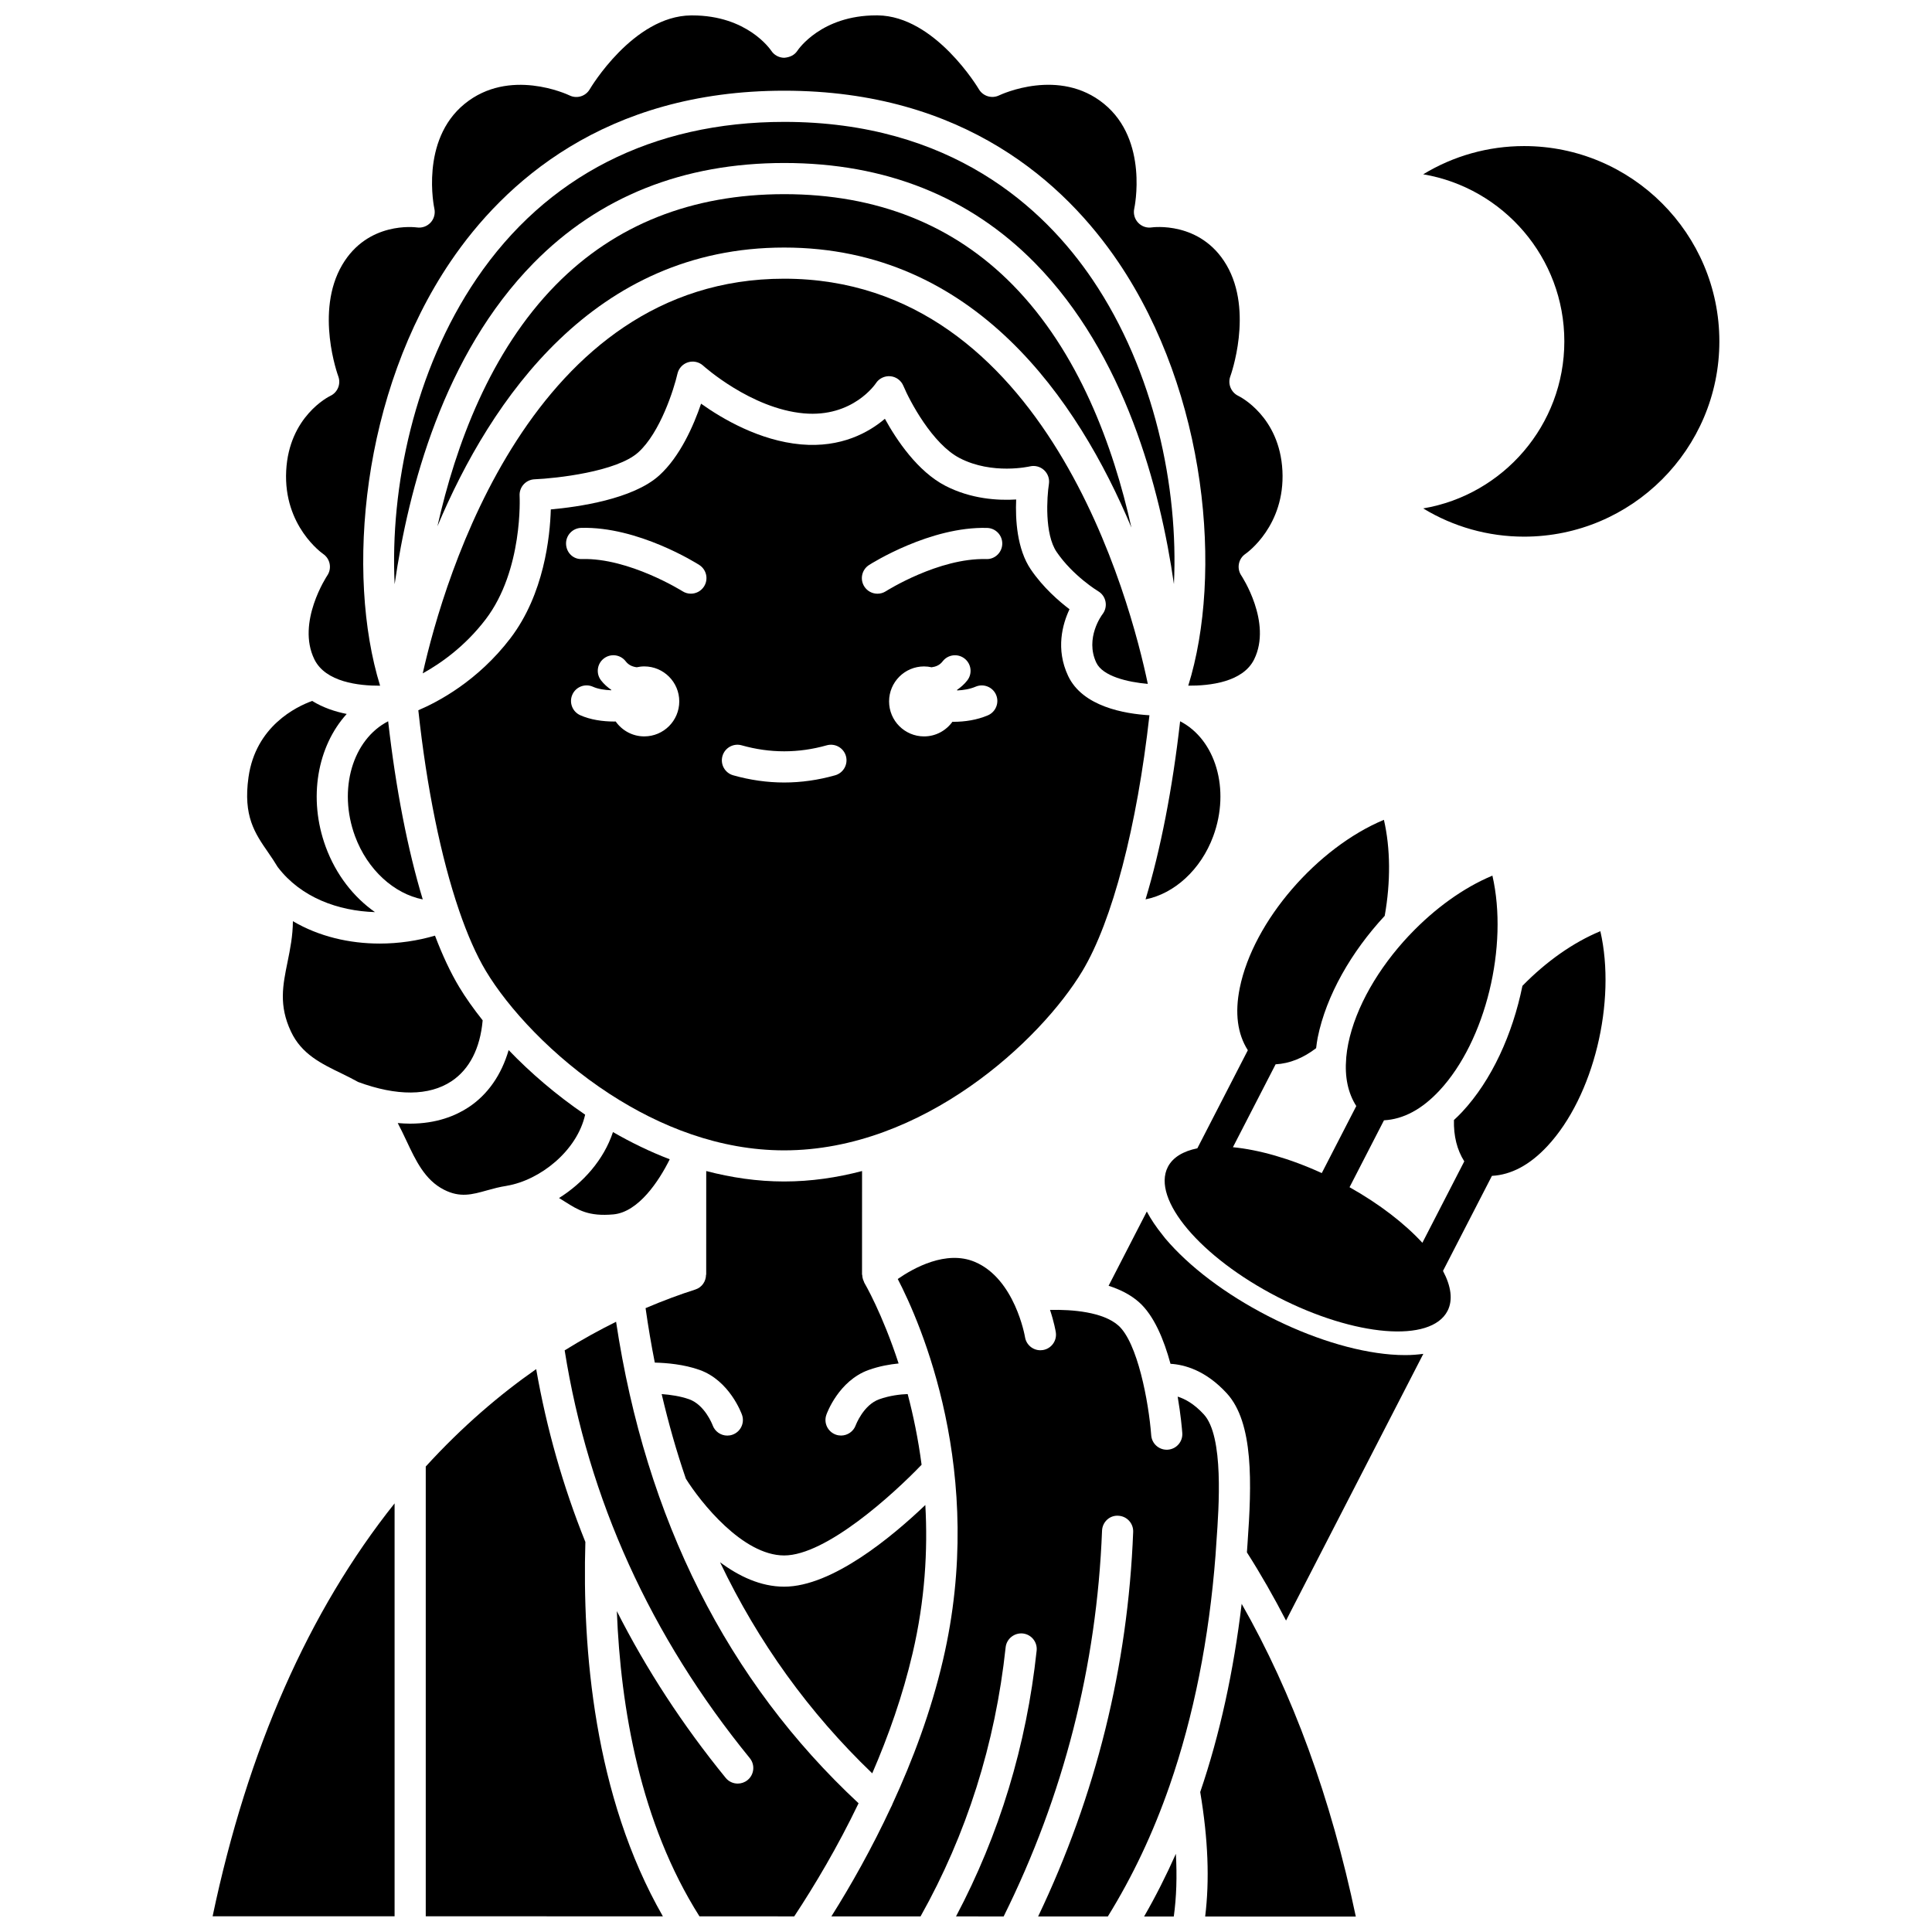 <?xml version="1.0" encoding="UTF-8"?>
<!-- Uploaded to: SVG Repo, www.svgrepo.com, Generator: SVG Repo Mixer Tools -->
<svg width="800px" height="800px" version="1.1" viewBox="144 144 512 512" xmlns="http://www.w3.org/2000/svg">
 <defs>
  <clipPath id="g">
   <path d="m462 569h42v82.902h-42z"/>
  </clipPath>
  <clipPath id="f">
   <path d="m447 635h9v16.902h-9z"/>
  </clipPath>
  <clipPath id="e">
   <path d="m364 477h104v174.9h-104z"/>
  </clipPath>
  <clipPath id="d">
   <path d="m293 494h79v157.9h-79z"/>
  </clipPath>
  <clipPath id="c">
   <path d="m219 148.09h265v177.91h-265z"/>
  </clipPath>
  <clipPath id="b">
   <path d="m200 542h49v109.9h-49z"/>
  </clipPath>
  <clipPath id="a">
   <path d="m256 506h64v145.9h-64z"/>
  </clipPath>
 </defs>
 <path d="m547.9 182.71c-9.523 0-18.723 2.609-26.738 7.481 21.203 3.582 37.402 22.07 37.402 44.273s-16.199 40.691-37.406 44.273c8.016 4.871 17.215 7.481 26.738 7.481 28.535 0 51.754-23.215 51.754-51.754-0.004-28.535-23.215-51.754-51.75-51.754z"/>
 <path d="m220.2 398.95c-1.262 6.172-2.356 11.504 0.918 18.445 2.812 5.969 8.004 8.477 13.504 11.133 1.441 0.699 2.883 1.43 4.293 2.211 10.25 3.781 18.797 3.723 24.715-0.191 4.797-3.172 7.629-8.75 8.281-16.148-2.457-3.094-4.57-6.086-6.227-8.844-2.269-3.781-4.414-8.355-6.406-13.598-4.625 1.355-9.613 2.098-14.66 2.098-7.977 0-16.059-1.848-22.996-5.93-0.023 3.883-0.723 7.402-1.422 10.824z"/>
 <path d="m433.51 218.07c-12.891-19.059-37.531-41.77-81.699-41.77-34.867 0-63.059 14.379-81.527 41.582-16.496 24.309-22.941 55.312-21.699 80.945 3.633-25.328 12.961-60.844 36.832-85.125 17.289-17.594 39.641-26.508 66.43-26.508s49.137 8.918 66.43 26.508c23.852 24.266 33.184 59.762 36.824 85.086 1.246-25.531-5.152-56.43-21.59-80.719z"/>
 <path d="m465.53 365.58c4.57-12.434 0.586-25.617-8.785-30.434-2.023 17.91-5.184 34.027-9.164 47.195 7.578-1.492 14.66-7.82 17.949-16.762z"/>
 <path d="m238.08 365.58c3.293 8.945 10.379 15.285 17.953 16.77-3.984-13.168-7.141-29.297-9.168-47.207-9.371 4.816-13.359 18-8.785 30.438z"/>
 <path d="m334.82 558.01c10.117 21.195 23.586 39.887 40.332 55.945 4.289-9.902 8.082-20.625 10.707-31.867 3.277-14.016 4.039-27.27 3.363-39.246-8.812 8.406-24.691 21.645-37.414 21.645-6.254 0-12.031-2.789-16.988-6.477z"/>
 <path d="m374.22 507.05c2.836-1.012 5.59-1.488 7.922-1.715-4.328-13.27-8.984-21.223-9.094-21.406-0.066-0.113-0.07-0.234-0.125-0.348-0.145-0.297-0.258-0.59-0.32-0.906-0.051-0.219-0.074-0.43-0.086-0.648-0.004-0.07-0.027-0.141-0.027-0.211h-0.043l0.008-27.477c-6.633 1.738-13.531 2.766-20.648 2.766-7.109 0-14.016-1.031-20.648-2.769l-0.008 27.48h-0.047c-0.008 1.738-1.074 3.356-2.816 3.914-4.019 1.285-8.469 2.918-13.203 4.941 0.695 4.894 1.508 9.707 2.445 14.434 3.125 0.074 7.719 0.461 11.863 1.938 7.969 2.84 11.113 11.535 11.246 11.902 0.762 2.152-0.371 4.508-2.523 5.269-0.453 0.16-0.918 0.234-1.375 0.234-1.695 0-3.281-1.055-3.887-2.742-0.051-0.137-2.043-5.394-6.231-6.887-2.289-0.812-4.957-1.203-7.273-1.371 1.809 7.711 3.93 15.207 6.414 22.43 3.867 6.18 15.031 20.336 26.051 20.336 11.094 0 28.895-16.184 36.418-24.039-0.895-6.832-2.207-13.117-3.691-18.734-1.969 0.078-4.727 0.383-7.535 1.383-4.219 1.508-6.211 6.84-6.231 6.887-0.609 1.676-2.199 2.727-3.891 2.727-0.461 0-0.93-0.078-1.387-0.242-2.141-0.77-3.258-3.106-2.504-5.25 0.117-0.363 3.262-9.055 11.227-11.895z"/>
 <path d="m443.83 283.79c-4.816-21.625-13.988-46.547-31.469-64.316-15.676-15.938-36.039-24.02-60.52-24.02-24.48 0-44.84 8.082-60.52 24.02-17.391 17.68-26.559 42.438-31.395 63.988 14.18-33.715 41.602-73.859 91.879-73.859 50.445-0.004 77.883 40.406 92.023 74.188z"/>
 <path d="m434.53 319.61c1.703 3.613 8.305 5.16 13.652 5.629-4.512-21.574-26.848-107.38-96.375-107.38-66.887 0-90.078 79.258-95.777 104.59 4.75-2.625 11.184-7.125 16.668-14.309 9.98-13.066 9.016-32.559 9.004-32.758-0.062-1.102 0.32-2.188 1.066-3.008 0.742-0.816 1.785-1.309 2.887-1.355 5.711-0.238 21.785-1.988 27.492-7.137 5.836-5.262 9.473-16.832 10.387-20.844 0.328-1.434 1.387-2.582 2.793-3.023 1.402-0.441 2.934-0.098 4.019 0.887 0.125 0.117 12.652 11.387 26.672 12.645 13.02 1.164 19.039-7.883 19.098-7.973 0.836-1.289 2.309-1.988 3.836-1.867 1.523 0.137 2.848 1.109 3.441 2.523 1.703 4.066 7.703 15.441 14.953 19.184 8.648 4.465 18.48 2.211 18.578 2.184 1.348-0.316 2.754 0.055 3.766 0.988 1.012 0.934 1.496 2.312 1.285 3.672-0.531 3.398-1.203 13.262 2.055 18.031 4.356 6.379 10.938 10.355 11.008 10.398 1.016 0.602 1.723 1.617 1.941 2.777 0.219 1.16-0.07 2.359-0.793 3.297-0.195 0.238-4.711 6.356-1.656 12.848z"/>
 <path d="m430.86 401.3c7.922-13.203 14.469-38.312 17.754-67.746-6.559-0.391-17.715-2.285-21.551-10.434-3.348-7.117-1.488-13.719 0.367-17.668-2.859-2.168-7.004-5.777-10.234-10.512-3.707-5.426-4.129-13.305-3.902-18.57-4.762 0.293-11.91-0.094-18.746-3.621-7.387-3.812-12.949-12.152-16.043-17.77-4.262 3.617-11.59 7.738-22.234 6.793-11-0.992-20.82-6.766-26.477-10.793-1.938 5.68-5.519 13.984-11.121 19.039-6.977 6.289-21.523 8.34-28.703 8.98-0.207 7.211-1.777 22.453-10.707 34.148-8.645 11.324-19.18 16.855-24.402 19.074 2.215 20.543 6.012 39.055 10.777 52.984 0.004 0.012 0.016 0.02 0.02 0.031 0.008 0.016 0.004 0.039 0.008 0.059 2.184 6.375 4.566 11.801 7.086 16.008 5.894 9.824 17.59 22.695 32.785 32.582 0.043 0.02 0.078 0.055 0.121 0.078 13.215 8.574 29.059 14.891 46.148 14.891 36.809-0.004 68.027-29.172 79.055-47.555zm-116.12-62.148c-3.137 0-5.902-1.57-7.582-3.957-0.125 0-0.238 0.02-0.363 0.02-3.117 0-6.348-0.48-9.027-1.676-2.082-0.934-3.016-3.375-2.086-5.457 0.93-2.086 3.375-3.019 5.457-2.086 1.355 0.605 3.102 0.871 4.848 0.934 0.012-0.031 0.02-0.066 0.031-0.098-1.012-0.707-1.957-1.512-2.746-2.543-1.387-1.809-1.051-4.398 0.762-5.789 1.805-1.387 4.398-1.055 5.789 0.762 0.785 1.02 1.816 1.422 2.918 1.57 0.645-0.141 1.309-0.227 2-0.227 5.121 0 9.273 4.156 9.273 9.273 0 5.121-4.148 9.273-9.273 9.273zm15.832-39.727c-0.789 1.234-2.121 1.906-3.484 1.906-0.762 0-1.527-0.207-2.219-0.648-0.141-0.086-14.152-8.859-26.613-8.531-2.375 0.137-4.18-1.73-4.246-4.012s1.73-4.18 4.012-4.246c15.07-0.414 30.637 9.406 31.293 9.828 1.922 1.234 2.484 3.785 1.258 5.703zm34.754 50.035c-4.477 1.27-9.023 1.91-13.512 1.91-4.492 0-9.039-0.645-13.512-1.91-2.195-0.621-3.469-2.902-2.844-5.098 0.621-2.191 2.918-3.469 5.098-2.844 7.484 2.113 15.035 2.117 22.527 0 2.188-0.621 4.477 0.652 5.098 2.844 0.617 2.195-0.664 4.477-2.856 5.098zm40.473-15.891c-2.875 1.23-6.09 1.719-9.129 1.719-0.09 0-0.172-0.012-0.262-0.016-1.684 2.34-4.414 3.883-7.519 3.883-5.121 0-9.273-4.156-9.273-9.273 0-5.121 4.156-9.273 9.273-9.273 0.691 0 1.355 0.086 2 0.227 1.102-0.148 2.137-0.547 2.918-1.57 1.387-1.812 3.981-2.152 5.789-0.762 1.809 1.387 2.152 3.981 0.762 5.789-0.793 1.031-1.734 1.836-2.742 2.543 0.016 0.047 0.027 0.09 0.043 0.137 1.664-0.074 3.379-0.352 4.898-1 2.086-0.891 4.527 0.074 5.422 2.172 0.891 2.098-0.086 4.527-2.18 5.426zm-0.43-41.41c-12.586-0.344-26.477 8.441-26.613 8.531-0.691 0.438-1.457 0.648-2.219 0.648-1.363 0-2.695-0.672-3.484-1.906-1.227-1.922-0.664-4.473 1.254-5.699 0.656-0.422 16.234-10.246 31.293-9.828 2.281 0.066 4.074 1.965 4.012 4.246-0.059 2.277-1.977 4.102-4.242 4.008z"/>
 <path d="m292.15 461.49c0.559 0.336 1.102 0.672 1.617 1.004 3.484 2.199 6.231 3.926 12.801 3.332 6.621-0.617 12.066-8.828 14.918-14.605-5.262-2.016-10.281-4.465-15.043-7.211-2.453 7.383-7.902 13.465-14.293 17.48z"/>
 <path d="m217.62 373.81c0.008 0.008 0.02 0.012 0.023 0.023 6.113 8.012 15.957 11.582 25.73 11.887-5.641-3.957-10.328-9.887-13.051-17.289-4.758-12.938-2.176-26.715 5.562-35.227-3.137-0.621-6.324-1.695-9.152-3.449-4.215 1.523-14.969 6.699-16.875 20.211-1.453 10.324 1.664 14.82 5.273 20.031 0.832 1.191 1.676 2.469 2.488 3.812z"/>
 <g clip-path="url(#g)">
  <path d="m462.07 618.91c2.109 12.559 2.5 23.379 1.312 32.984l39.922 0.012c-6.602-31.43-16.758-59.223-30.25-82.871-2.133 17.848-5.769 34.586-10.984 49.875z"/>
 </g>
 <path d="m512.6 502.96c-9.77-0.797-21.348-4.422-32.586-10.207-11.242-5.785-20.914-13.098-27.242-20.59-0.176-0.211-0.316-0.422-0.492-0.633-0.055-0.062-0.098-0.129-0.152-0.195-1.727-2.133-3.129-4.223-4.211-6.269l-10.129 19.68c2.969 0.949 5.773 2.324 8.039 4.328 3.988 3.523 6.633 9.957 8.367 16.348 3.727 0.223 9.344 1.742 14.918 7.824 7.141 7.781 6.629 23.918 5.496 39.781-0.062 0.848-0.117 1.621-0.164 2.367 3.676 5.758 7.117 11.797 10.367 18.07l36.383-70.68c-1.496 0.199-3.051 0.332-4.742 0.332-1.23 0.004-2.512-0.047-3.852-0.156z"/>
 <g clip-path="url(#f)">
  <path d="m447.2 651.89h7.867c0.703-5.074 0.887-10.594 0.551-16.609-2.566 5.766-5.367 11.316-8.418 16.609z"/>
 </g>
 <path d="m547.46 405.26c-2.606 12.824-8.148 25.016-15.977 33.414-0.711 0.762-1.438 1.465-2.172 2.144-0.105 4.234 0.809 7.894 2.738 10.957l-11.105 21.574c-4.688-5.086-11.332-10.254-19.301-14.723l9.125-17.734c5.129-0.277 10.043-2.894 14.672-7.852 12.359-13.246 18.336-38.359 14.062-56.988-7.738 3.223-15.332 8.781-21.738 15.5-0.148 0.156-0.277 0.332-0.445 0.461-7.984 8.512-14.039 18.805-16.027 28.598-0.246 1.227-0.414 2.402-0.52 3.551-0.004 0.078-0.004 0.148-0.012 0.227-0.43 4.984 0.449 9.242 2.668 12.723l-9.145 17.766c-8.461-3.875-16.672-6.184-23.547-6.856l11.312-21.969c3.691-0.203 7.285-1.633 10.738-4.277 0.125-0.93 0.223-1.855 0.418-2.805 2.266-11.191 8.91-22.723 17.758-32.266 1.605-9.043 1.527-17.879-0.211-25.445-17.641 7.352-34.602 26.797-38.199 44.551-1.348 6.648-0.625 12.176 2.137 16.508l-13.379 25.992c-3.742 0.762-6.5 2.383-7.816 4.938-4.383 8.512 8.66 23.953 29.125 34.484 20.465 10.535 40.609 12.18 44.992 3.668 1.488-2.887 0.93-6.578-1.203-10.598l12.969-25.188c5.125-0.273 10.043-2.894 14.672-7.856 12.359-13.246 18.332-38.352 14.062-56.984-7.125 2.949-14.289 7.969-20.652 14.484z"/>
 <g clip-path="url(#e)">
  <path d="m466.13 556.11c0.062-1.027 0.148-2.289 0.246-3.668 0.645-9.023 1.988-27.797-3.344-33.609-2.594-2.828-5.012-4.117-6.938-4.715 0.824 4.836 1.152 8.656 1.223 9.637 0.172 2.277-1.535 4.254-3.809 4.426-0.105 0.008-0.211 0.012-0.312 0.012-2.141 0-3.953-1.652-4.113-3.82-0.672-8.871-3.629-24.617-8.719-29.109-4.066-3.594-12.184-4.262-18.098-4.125 1.078 3.254 1.492 5.641 1.531 5.914 0.355 2.25-1.176 4.367-3.434 4.727-0.219 0.031-0.438 0.051-0.652 0.051-1.996 0-3.75-1.449-4.074-3.481-0.02-0.145-2.648-15.473-13.332-19.949-7.57-3.172-16.18 1.621-20.395 4.543 5.934 11.418 23.633 51.227 11.984 101.02-3.184 13.652-8.023 26.496-13.391 38.129-0.078 0.281-0.223 0.531-0.363 0.793-5.106 10.957-10.656 20.797-15.82 28.977l23.633 0.004c12.195-21.727 19.805-45.691 22.551-71.312 0.242-2.266 2.301-3.887 4.547-3.668 2.266 0.242 3.91 2.277 3.668 4.547-2.691 25.164-9.91 48.809-21.367 70.434l12.625 0.004c15.871-31.957 24.68-66.32 26.074-102.22 0.086-2.281 1.992-4.113 4.285-3.965 2.281 0.086 4.051 2.008 3.965 4.285-1.387 35.703-9.914 69.93-25.184 101.9l18.473 0.004c6.555-10.613 11.945-21.957 16.363-34.66 6.371-18.355 10.469-38.922 12.176-61.098z"/>
 </g>
 <g clip-path="url(#d)">
  <path d="m307.27 494.28c-4.383 2.164-8.941 4.672-13.629 7.578 6.262 39.43 22.742 75.781 49.062 108.07 1.441 1.766 1.176 4.367-0.59 5.809-0.77 0.625-1.688 0.93-2.606 0.93-1.199 0-2.387-0.516-3.199-1.52-11.418-14.008-21.02-28.762-28.84-44.18 1.004 25.715 6.215 56.109 21.898 80.883l25.117 0.008c5.387-8.164 11.453-18.328 17.047-29.973-34.781-32.387-56.371-75.281-64.262-127.61z"/>
 </g>
 <g clip-path="url(#c)">
  <path d="m229.62 290.79c0.91 0.617 1.535 1.566 1.742 2.644s-0.02 2.191-0.641 3.098c-0.078 0.117-8.223 12.422-3.402 22.215 2.965 6.023 11.746 7 17.41 6.973-9.137-29.559-4.941-77.613 18.723-112.48 14-20.617 40.691-45.203 88.355-45.203 47.793 0 74.527 24.691 88.543 45.402 23.605 34.891 27.73 82.836 18.551 112.27 5.664 0.043 14.484-0.926 17.461-6.973 4.82-9.793-3.324-22.098-3.406-22.223-1.273-1.891-0.777-4.461 1.109-5.734 0.414-0.285 10.531-7.473 9.789-22.023-0.734-14.383-11.262-19.637-11.707-19.852-1.91-0.926-2.836-3.176-2.098-5.172 0.066-0.168 6.215-17.184-1.031-29.531-6.883-11.723-19.66-9.953-19.789-9.934-1.344 0.215-2.715-0.273-3.637-1.277-0.93-1-1.301-2.394-1-3.727 0.039-0.168 3.867-18.062-8.027-27.75-11.836-9.652-27.164-2.531-27.809-2.227-1.93 0.922-4.262 0.211-5.348-1.641-0.113-0.195-11.562-19.402-26.812-19.57h-0.383c-14.512 0-20.645 8.988-20.898 9.375-0.773 1.16-1.957 1.73-3.484 1.863-1.395-0.012-2.699-0.715-3.453-1.887-0.25-0.352-6.387-9.34-20.895-9.34h-0.383c-15.316 0.168-26.699 19.371-26.809 19.566-1.086 1.867-3.422 2.582-5.359 1.637-0.637-0.305-15.969-7.414-27.801 2.231-11.891 9.688-8.066 27.582-8.023 27.762 0.297 1.328-0.082 2.723-1.008 3.715-0.93 1-2.297 1.477-3.629 1.277-0.512-0.062-12.984-1.656-19.789 9.934-7.293 12.418-1.102 29.352-1.035 29.523 0.754 2.019-0.168 4.277-2.121 5.188-0.422 0.203-10.949 5.457-11.684 19.84-0.762 14.727 9.676 21.957 9.777 22.027z"/>
 </g>
 <g clip-path="url(#b)">
  <path d="m248.57 651.84v-109.43c-22.734 28.516-38.945 65.227-48.223 109.42z"/>
 </g>
 <path d="m261.65 459.28c4.269 2.18 7.43 1.301 11.426 0.176 1.613-0.449 3.344-0.922 5.188-1.195 0.016-0.004 0.023-0.012 0.043-0.016 8.797-1.477 18.617-9.238 20.762-18.848-7.754-5.273-14.605-11.207-20.27-17.113-1.895 6.516-5.5 11.766-10.621 15.148-3.441 2.269-8.504 4.348-15.508 4.348-1.039 0-2.141-0.066-3.266-0.16 0.801 1.512 1.535 3.055 2.254 4.578 2.535 5.406 4.934 10.504 9.992 13.082z"/>
 <g clip-path="url(#a)">
  <path d="m299.13 552.64c-5.926-14.742-10.273-30.035-13.035-45.812-9.629 6.727-19.574 15.188-29.266 25.816v119.19l62.844 0.016c-18.305-31.922-21.383-70.988-20.543-99.211z"/>
 </g>
</svg>